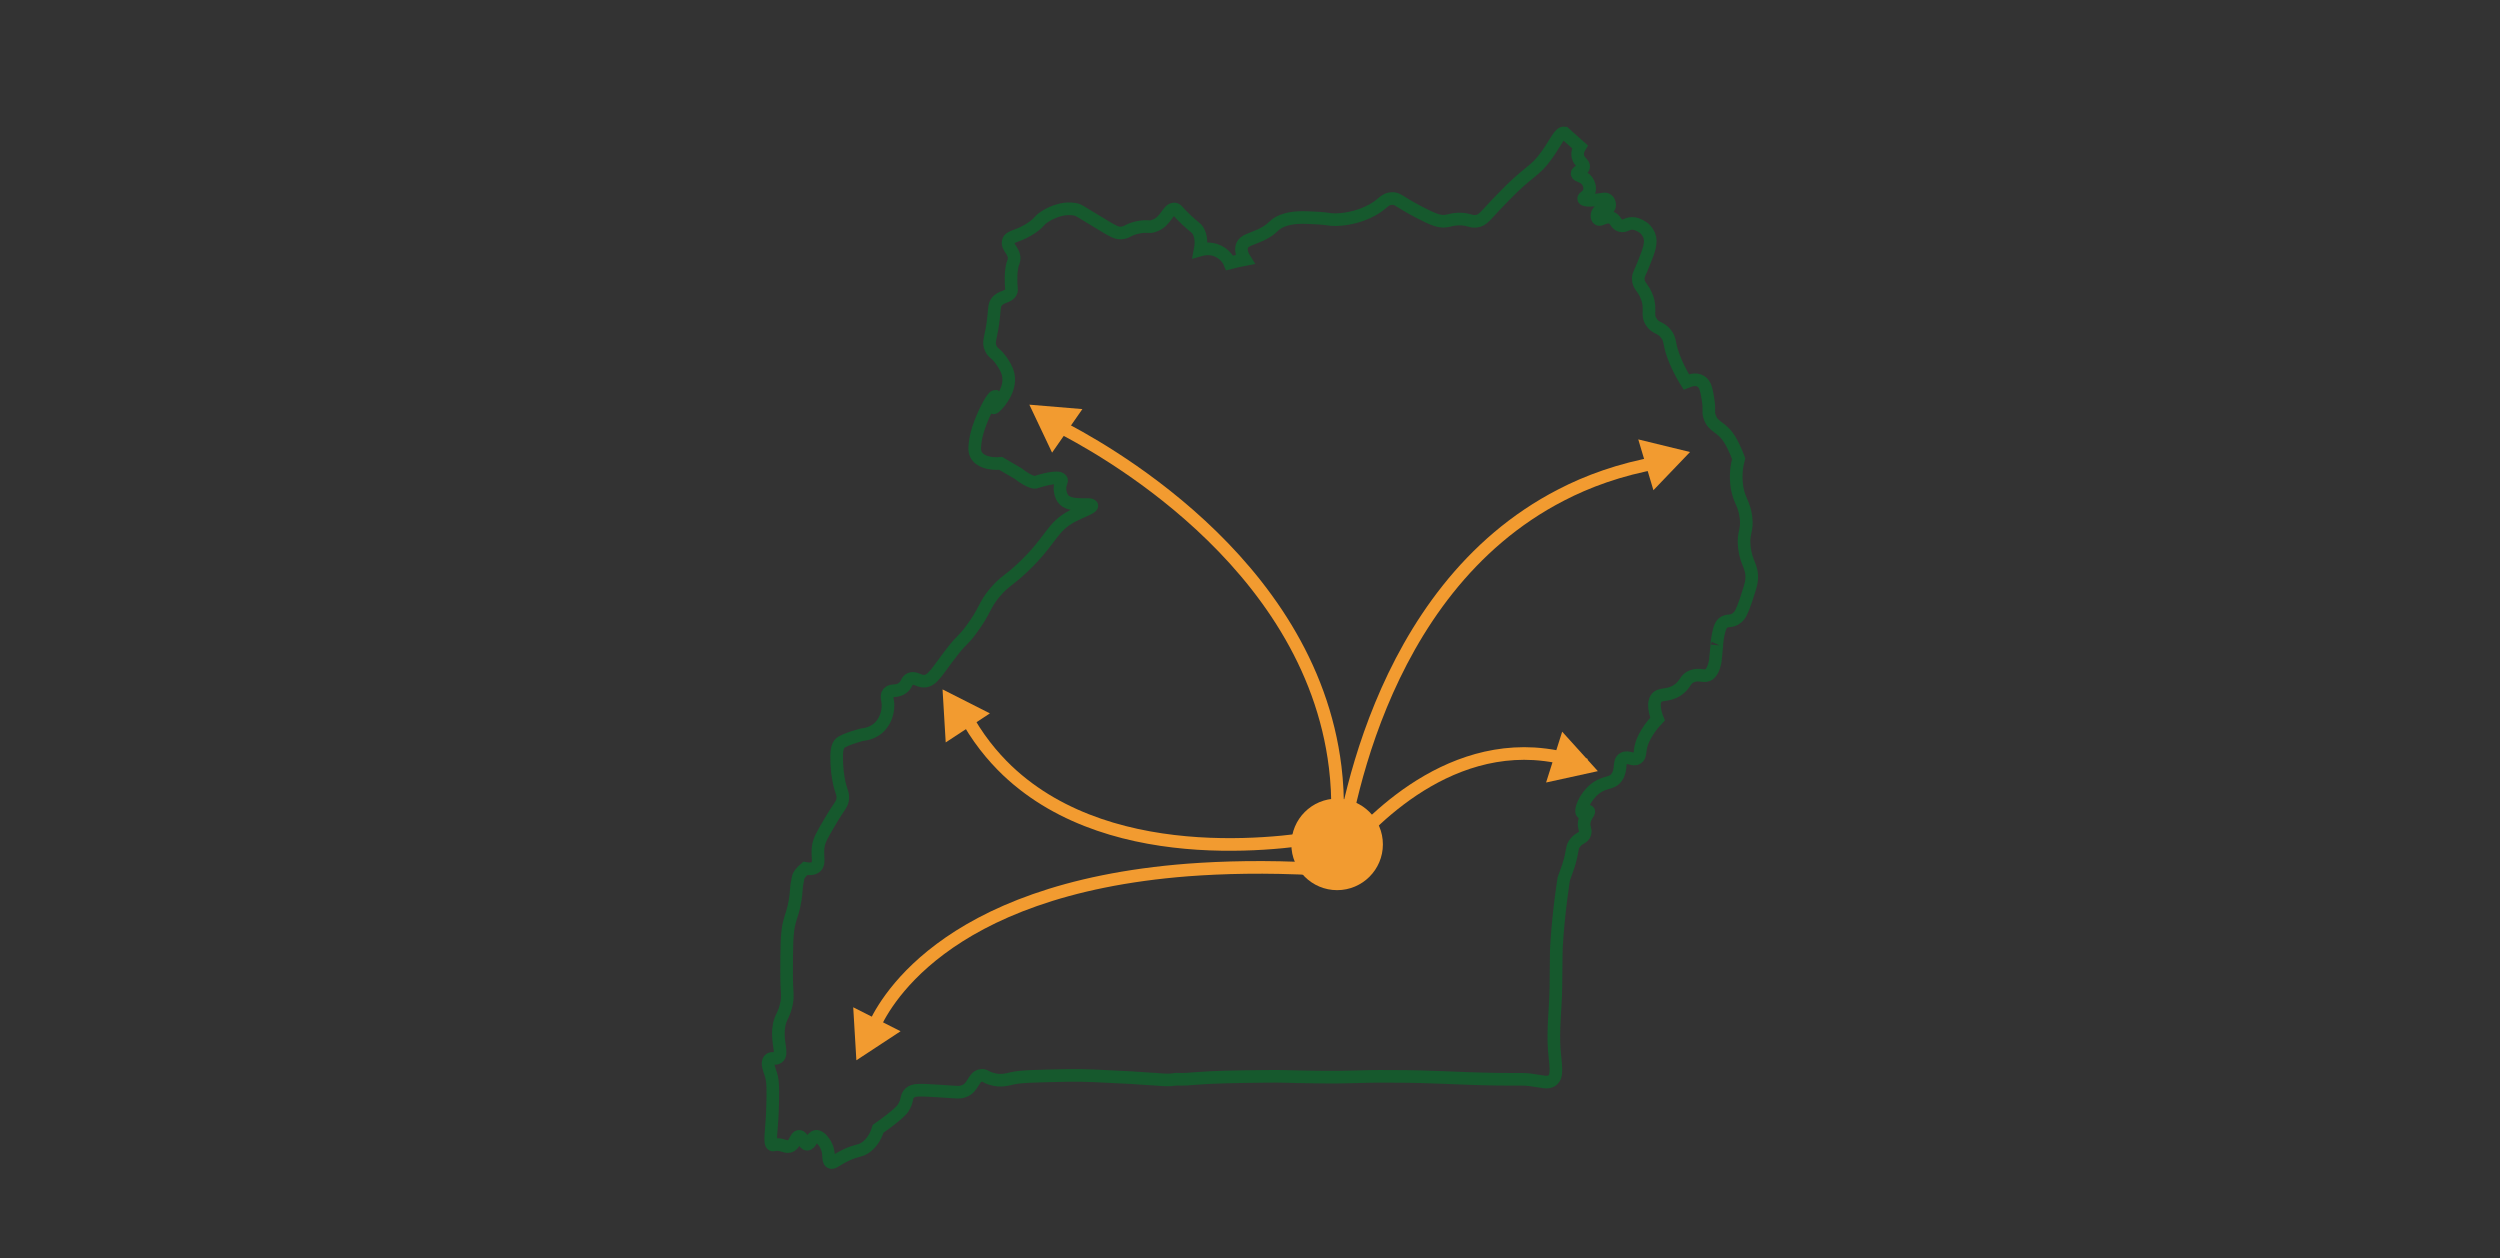 <?xml version="1.0" encoding="utf-8"?>
<!-- Generator: Adobe Illustrator 28.2.0, SVG Export Plug-In . SVG Version: 6.00 Build 0)  -->
<svg version="1.1" id="Layer_1" xmlns="http://www.w3.org/2000/svg" xmlns:xlink="http://www.w3.org/1999/xlink" x="0px" y="0px"
	 viewBox="0 0 792 398.6" style="enable-background:new 0 0 792 398.6;" xml:space="preserve">
<rect x="0" y="0" width="792" height="398.6" fill="#333333" stroke="none"/>
<style type="text/css">
	.st0{fill:#02732A;stroke:#FFFFFF;stroke-width:10;stroke-miterlimit:10;}
	.st1{opacity:0.59;fill:none;stroke:#02732A;stroke-width:4;stroke-miterlimit:10;}
	.st2{fill:none;stroke:#F29B30;stroke-width:4;stroke-miterlimit:10;}
	.st3{fill:#F29B30;}
</style>
<path class="st0" d="M645.1,406.6c6.4,4.8-30.4,106.8-119,161c-156.4,95.6-380.4-15.2-380-17c0.4-1.5,163.4,83.3,318,17
	C583.2,516.6,638.1,401.3,645.1,406.6z"/>
<path class="st1" d="M366,341.9c-1.6-0.1-3.6-0.2-7.6-0.5c-9.8-0.5-14.7-0.8-20.2-0.7c-9.9,0.2-14.9,0.3-17.4,0.9
	c-1.4,0.3-3.8,1.1-6.6,0.2c-1.9-0.5-2.2-1.3-3.4-1.1c-2.5,0.3-2.4,4-5.5,5c-1.3,0.5-2.1,0.3-6.9,0c-7.6-0.5-8.9-0.5-10.1,0.5
	c-1.5,1.3-0.5,2.3-2.3,5c0,0-1.1,1.7-7.8,6.4c-1.1,3.5-2.8,5.1-4.1,6c-1.8,1.2-2.6,0.7-6,2.3c-3.2,1.5-4.2,2.8-5,2.3
	c-1.1-0.6,0-2.9-1.6-5.7c-0.2-0.3-1.6-2.7-3-2.5c-1.4,0.2-1.7,2.5-2.8,2.5c-1.1,0-1.4-2.5-2.5-2.5c-1.2-0.1-1.3,2.8-3.2,3.2
	c-1.4,0.3-2.5-1-4.8-0.5c-0.3,0.1-0.3,0.1-0.5,0c-1.1-0.4-0.2-4.7,0-10.5c0.2-6.3,0.3-9.5-0.5-11.9c-0.5-1.5-1.4-3.6-0.5-4.6
	c0.7-0.8,1.9,0,2.8-0.7c1.6-1.2-0.4-4.6,0.2-9.4c0.4-3.5,1.7-3.7,2.5-7.8c0.5-2.7,0-3.7,0-8.3c0-9.3,0-14.1,0.9-17.4
	c0.7-2.6,1.3-3.7,1.8-6.9c0.5-3,0.2-3.8,0.9-6.9l0,0c0.1-0.9,0.8-1.9,2.3-3.2c1.1,0.2,2.5,0.3,3.4-0.5c1.3-1.2,0.3-3.2,0.7-6.2
	c0.2-2.1,1.4-4.1,3.7-8c3-5.2,4.1-5.6,4.1-7.8c0-1.7-0.7-1.9-1.4-6c-0.2-1-0.4-2.6-0.5-4.6c-0.1-3.4-0.1-5.1,0.9-6.4
	c1.1-1.4,8.8-3.3,6.9-2.8c1.8-0.2,4.2-0.8,6-2.8c1.8-2,2.2-4.3,2.3-5c0.5-3.1-0.8-4.3,0.2-5.5c1.1-1.2,2.7-0.1,4.6-1.6
	c1.4-1.1,1.1-2.2,2.3-2.8c1.5-0.7,2.6,0.7,4.4,0.7c2.8,0,4.3-3.4,8.7-9c3.6-4.7,3.5-3.5,6.4-7.5c4.2-5.6,4-7.6,7.3-11.5
	c3.4-4,4.2-3.5,9.2-8.3c9.1-8.7,8.7-12.5,15.6-16.1c2.7-1.4,6.1-2.5,6-3.2c-0.2-1-7.1,0.8-9.2-2.3c-0.4-0.6-1-1.9-0.9-3.5
	c0.1-1.5,0.8-2,0.4-2.5c-0.9-1.4-6.9,0.5-7.6,0.7c-0.4,0.1-0.4,0.2-0.6,0.2c0,0-1.5,0.3-5.5-2.8c-1.8-1.1-3.7-2.1-5.5-3.2
	c-3.5,0.3-6.7-0.6-7.8-2.8c-0.7-1.4-0.4-3.1,0-5.5c0.1-0.4,0.4-2,1.4-4.6c1.5-4,4-8.5,4.6-8.3c0,0,0,0,0.1,0
	c0.7,0.7-0.7,3.5-0.5,3.6c0.3,0.2,5.8-5.2,4.6-10.5c-0.4-1.9-1.6-3.6-2.3-4.6c-1.8-2.5-2.5-2.1-3.2-3.7c-1.1-2.2,0.2-3.2,0.9-10.1
	c0.3-2.9,0.2-3.6,0.9-4.6c1.5-2,3.7-1.4,4.6-3.2c0.4-0.9-0.1-1,0-5c0-0.9,0.1-1.8,0.3-2.9c0.2-1.2,0.5-1.5,0.6-2.1
	c0.6-2.7-2.3-4.1-1.8-6c0.4-1.9,3.4-1.4,7.8-4.6c2.3-1.6,1.8-2,3.7-3.2c0.9-0.6,5.3-3.4,10.1-2.3c0.7,0.2,0.8,0.3,6.4,3.7
	c5.4,3.3,6.3,3.8,7.8,3.7c2-0.1,2.2-1.2,5.5-1.8c3-0.6,3.3,0.2,5-0.5c3.8-1.3,4.2-5.4,6.4-5.3c0.9,0.1,0.9,0.8,3.7,3.4
	c2.5,2.4,3.1,2.4,3.8,3.6c0.6,1.1,1.2,2.9,0.6,6c0.7-0.2,2.6-0.7,4.8,0c3.1,1,4.4,3.6,4.6,4.1c1.6-0.4,3.2-0.8,4.8-1.1
	c-0.7-1.1-1.5-2.9-0.9-4.4c0.7-1.7,2.7-1.9,6-3.4c4.3-2.1,3.5-3.1,6.6-4.4c3.3-1.3,6.4-1.2,11.5-0.9c3.5,0.2,3.2,0.5,5.5,0.5
	c4.8-0.1,8.6-1.6,10.1-2.3c5.1-2.3,5-4.3,7.8-4.4c1.8-0.1,1.8,0.8,8.7,4.4c4.6,2.4,6.1,2.8,7.8,2.8c1.7-0.1,2.1-0.6,4.4-0.7
	c3.3-0.1,3.8,0.9,5.7,0.7c2.3-0.2,2.9-1.8,8.3-7.3c8.7-9.1,10.1-8,14.2-13.8c2.9-4.1,4-7.1,5.5-6.9v0c0,0,1.6,1.5,4.9,4.4
	c-0.5,0.8-0.9,2-0.6,3.2c0.4,1.6,2,2.2,1.8,3.2c-0.2,1.1-2.1,1.3-2.1,2.1c0,0.8,2,0.7,3.2,2.3c0.6,0.8,1,2.1,0.7,3.2
	c-0.4,1.6-2,2-1.8,2.5c0.3,0.8,3.9,0.3,4.5,0.3c1.7-0.2,2.4-0.5,3,0c0.7,0.5,1,1.8,0.5,2.5c-0.7,0.9-2.3,0.1-3.2,1.1
	c-0.7,0.7-0.8,2.1-0.2,2.5c0.7,0.6,2.1-1,3.9-0.5c1.7,0.4,1.6,2.2,3.2,2.6c1.5,0.4,2-0.9,4.1-0.7c1.6,0.2,2.7,1.1,3.1,1.3
	c0.2,0.1,1.2,1,1.8,2.3c1,2.3,0,4.9-1.6,8.9c-1.3,3.4-1.8,3.6-1.8,5c0,2.4,1.6,2.6,2.8,6c1.4,3.9-0.3,5.3,1.4,7.8
	c1.4,2.1,2.8,1.4,4.6,3.7c1.5,1.9,0.8,2.8,2.3,6.9c1.6,4.4,4.1,8.3,4.1,8.3c1-0.4,3-1.2,4.6-0.2c1.5,0.9,1.8,2.7,2.3,5.7
	c0.6,3.7-0.1,3.7,0.5,5.5c1.1,3.5,3.8,3,6.4,7.3c1.5,2.4,2.8,6,2.8,6c-0.6,2.1-1.1,5.4-0.5,9.2c0.7,4.1,2.2,4.9,2.8,9.2
	c0.6,4.7-1,4.8-0.5,9.6c0.6,5.4,2.7,6.1,2.3,10.5c-0.1,1.3-0.7,3-1.8,6.4c-1.3,3.8-1.9,4.8-2.8,5.5c-1.8,1.6-3.1,0.4-4.6,1.8
	c-1.7,1.6-2,9.2-1.8,6.9l0,0c0,0-0.5,5-0.5,5l0,0c0,0-0.4,2.9-1.8,4.1c-1.5,1.3-3-0.2-5.5,0.7c-2.4,0.9-1.9,2.5-4.6,4.4
	c-3.3,2.2-5.7,0.8-6.9,2.8c-1.3,2.2,0.5,6.4,0.5,6.4l0,0c-4,4.2-5,7.8-5,7.8c-0.8,2.5-0.3,3.9-1.4,4.6c-1.4,0.9-2.9-0.8-4.4,0.1
	c-1.7,0.9-0.4,3.5-2.1,5.9c-1.6,2.3-3.7,1.2-6.9,3.7c-3.4,2.7-4.8,7-4.1,7.6c0.4,0.3,1.7-0.8,2.1-0.5c0.3,0.4-1.1,1.5-1.4,3.4
	c-0.3,1.8,0.6,2.3,0.2,3.7c-0.4,1.4-1.7,1.2-3,2.8c-1.4,1.6-0.6,2.4-2.3,7.6c-0.5,1.5-1.4,3.9-1.4,3.9l0,0c0,0-1.7,10.6-2.3,21.3
	c-0.1,0.9-0.1,5-0.2,13.3c-0.1,6.6-1,13.2-0.5,19.7c0.4,5,1.2,8.2-0.7,9.6c-1.4,1-3,0.3-6.9-0.2c-2.4-0.3-2.2-0.1-10.5-0.2
	c-13.3-0.2-19.5-0.9-33.5-0.9c-11.4-0.1-11.6,0.4-24.5,0.2c-9-0.1-9.3-0.3-15.8-0.2c-9.1,0.1-16.4,0.2-22.2,0.7
	c-0.9,0.1-3,0.3-5.7,0.2C370.1,342.3,368.8,342.1,366,341.9z"/>
<path class="st2" d="M423.7,276.5c1.5-12.4,11.6-89.2,70.9-119.7c8.1-4.2,18.4-8.1,31-10.3"/>
<path class="st2" d="M423.6,273.1c3.9-5.1,28.3-36.3,62.4-34.3c4.7,0.3,10.2,1.2,16.3,3.5"/>
<path class="st2" d="M421.3,264.6c-9.4,1.8-68,12-102.2-20.5c-4.7-4.5-9.6-10.4-13.7-18.2"/>
<path class="st2" d="M335.4,135c11.1,5.7,79.6,41.9,87.6,108.1c1.1,9.1,1.2,20.1-1.1,32.6"/>
<polygon class="st3" points="326.1,128.2 342.9,129.6 333.3,143.4 "/>
<polygon class="st3" points="535.4,143.2 523.8,155.3 519,139.2 "/>
<polygon class="st3" points="506.2,244.3 489.8,247.9 494.9,231.8 "/>
<polygon class="st3" points="298.6,218.4 313.6,226 299.6,235.2 "/>
<circle class="st3" cx="423.6" cy="267.5" r="14.5"/>
<path class="st2" d="M276.6,325.8c2.7-6.2,20.8-44.1,99.8-50.2c10.8-0.8,24.4-1.2,40.9-0.3"/>
<polygon class="st3" points="271.3,335.9 270.3,319.1 285.3,326.7 "/>
</svg>
